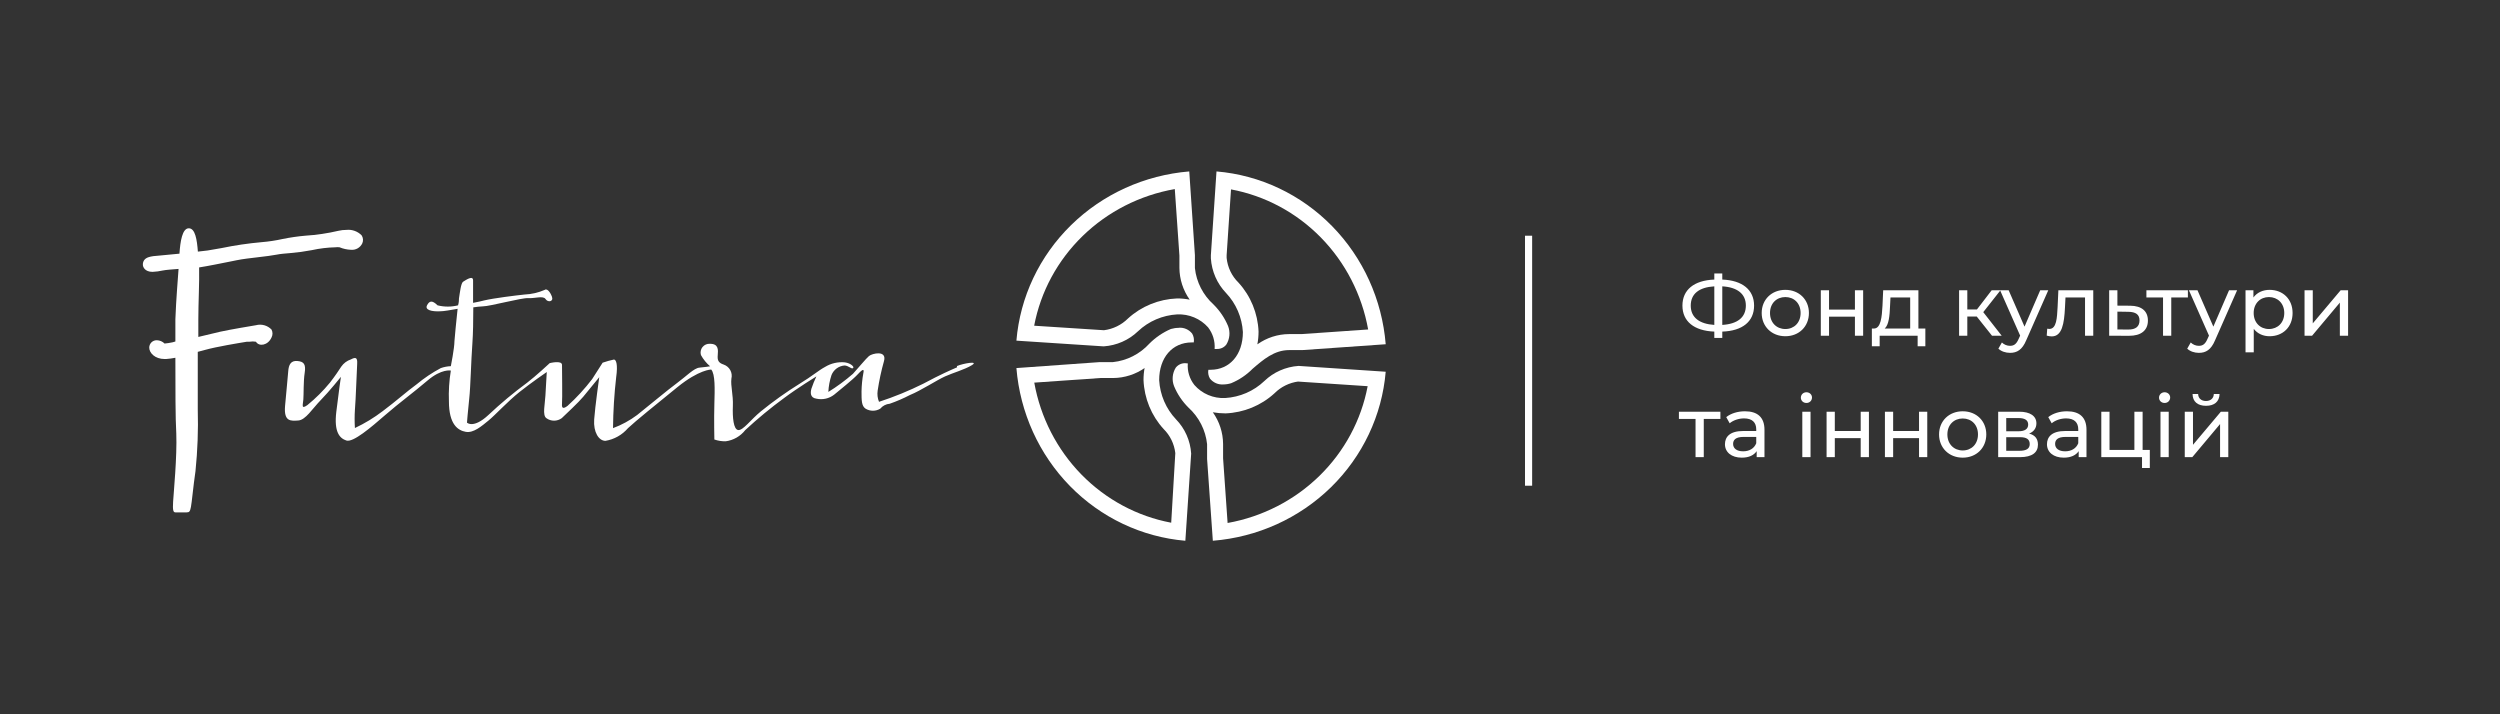 <?xml version="1.0" encoding="UTF-8"?> <svg xmlns="http://www.w3.org/2000/svg" width="350" height="100" viewBox="0 0 350 100" fill="none"><rect x="0" y="0" width="350" height="100" fill="#333333" stroke="none"/> <path d="M245.572 42.788C245.572 40.58 243.94 39.248 241.12 39.14V38.288H240.004V39.14C237.172 39.248 235.54 40.568 235.54 42.788C235.54 44.996 237.172 46.316 240.004 46.424V47.312H241.12V46.424C243.952 46.328 245.572 45.008 245.572 42.788ZM241.12 45.488V40.088C243.22 40.208 244.42 41.144 244.42 42.776C244.42 44.432 243.256 45.356 241.12 45.488ZM236.704 42.788C236.704 41.132 237.868 40.22 240.004 40.088V45.488C237.916 45.356 236.704 44.444 236.704 42.788ZM249.949 47.072C251.857 47.072 253.249 45.716 253.249 43.82C253.249 41.924 251.857 40.58 249.949 40.58C248.041 40.58 246.637 41.924 246.637 43.82C246.637 45.716 248.041 47.072 249.949 47.072ZM249.949 46.064C248.725 46.064 247.801 45.176 247.801 43.82C247.801 42.464 248.725 41.588 249.949 41.588C251.173 41.588 252.085 42.464 252.085 43.82C252.085 45.176 251.173 46.064 249.949 46.064ZM254.913 47H256.065V44.336H259.689V47H260.841V40.64H259.689V43.34H256.065V40.64H254.913V47ZM268.577 45.992V40.64H263.645L263.549 42.788C263.465 44.396 263.309 45.944 262.397 45.992H262.061V48.476H263.153V47H268.469V48.476H269.549V45.992H268.577ZM264.605 42.872L264.665 41.648H267.425V45.992H263.861C264.437 45.488 264.557 44.192 264.605 42.872ZM278.88 47H280.236L277.656 43.7L280.068 40.64H278.832L276.768 43.328H275.424V40.64H274.272V47H275.424V44.312H276.744L278.88 47ZM285.629 40.64L283.433 45.728L281.213 40.64H280.013L282.821 46.988L282.617 47.432C282.305 48.164 281.957 48.416 281.405 48.416C280.973 48.416 280.577 48.248 280.265 47.948L279.773 48.812C280.169 49.196 280.793 49.4 281.405 49.4C282.377 49.4 283.109 48.98 283.673 47.636L286.757 40.64H285.629ZM288.172 40.64L288.064 42.992C287.98 44.492 287.932 46.052 286.9 46.052C286.816 46.052 286.72 46.04 286.612 46.016L286.54 46.988C286.804 47.06 287.032 47.096 287.248 47.096C288.688 47.096 288.988 45.308 289.096 43.064L289.168 41.648H291.904V47H293.056V40.64H288.172ZM298.224 42.8L296.436 42.788V40.64H295.284V47L298.044 47.012C299.748 47.024 300.708 46.256 300.708 44.876C300.708 43.568 299.844 42.812 298.224 42.8ZM297.948 46.136L296.436 46.124V43.628L297.948 43.652C299.004 43.664 299.532 44.024 299.532 44.864C299.532 45.716 298.992 46.148 297.948 46.136ZM306.305 40.64H300.497V41.648H302.825V47H303.977V41.648H306.305V40.64ZM312.066 40.64L309.87 45.728L307.65 40.64H306.45L309.258 46.988L309.054 47.432C308.742 48.164 308.394 48.416 307.842 48.416C307.41 48.416 307.014 48.248 306.702 47.948L306.21 48.812C306.606 49.196 307.23 49.4 307.842 49.4C308.814 49.4 309.546 48.98 310.11 47.636L313.194 40.64H312.066ZM317.746 40.58C316.81 40.58 315.994 40.94 315.478 41.648V40.64H314.374V49.328H315.526V46.04C316.054 46.724 316.846 47.072 317.746 47.072C319.606 47.072 320.962 45.776 320.962 43.82C320.962 41.876 319.606 40.58 317.746 40.58ZM317.65 46.064C316.438 46.064 315.514 45.176 315.514 43.82C315.514 42.476 316.438 41.588 317.65 41.588C318.874 41.588 319.798 42.476 319.798 43.82C319.798 45.176 318.874 46.064 317.65 46.064ZM322.636 47H323.692L327.58 42.368V47H328.732V40.64H327.688L323.788 45.272V40.64H322.636V47ZM240.856 57.64H235.048V58.648H237.376V64H238.528V58.648H240.856V57.64ZM244.302 57.58C243.282 57.58 242.334 57.868 241.674 58.396L242.154 59.26C242.646 58.84 243.414 58.576 244.17 58.576C245.31 58.576 245.874 59.14 245.874 60.112V60.34H244.05C242.154 60.34 241.494 61.18 241.494 62.2C241.494 63.304 242.406 64.072 243.846 64.072C244.842 64.072 245.55 63.736 245.934 63.16V64H247.026V60.16C247.026 58.42 246.042 57.58 244.302 57.58ZM244.038 63.184C243.162 63.184 242.634 62.788 242.634 62.152C242.634 61.612 242.958 61.168 244.098 61.168H245.874V62.056C245.586 62.788 244.902 63.184 244.038 63.184ZM252.899 56.416C253.355 56.416 253.679 56.08 253.679 55.648C253.679 55.24 253.343 54.916 252.899 54.916C252.455 54.916 252.119 55.252 252.119 55.672C252.119 56.092 252.455 56.416 252.899 56.416ZM252.323 64H253.475V57.64H252.323V64ZM255.721 64H256.873V61.336H260.497V64H261.649V57.64H260.497V60.34H256.873V57.64H255.721V64ZM263.889 64H265.041V61.336H268.665V64H269.817V57.64H268.665V60.34H265.041V57.64H263.889V64ZM274.781 64.072C276.689 64.072 278.081 62.716 278.081 60.82C278.081 58.924 276.689 57.58 274.781 57.58C272.873 57.58 271.469 58.924 271.469 60.82C271.469 62.716 272.873 64.072 274.781 64.072ZM274.781 63.064C273.557 63.064 272.633 62.176 272.633 60.82C272.633 59.464 273.557 58.588 274.781 58.588C276.005 58.588 276.917 59.464 276.917 60.82C276.917 62.176 276.005 63.064 274.781 63.064ZM284.077 60.7C284.713 60.448 285.097 59.956 285.097 59.272C285.097 58.228 284.197 57.64 282.697 57.64H279.745V64H282.805C284.497 64 285.313 63.352 285.313 62.248C285.313 61.444 284.917 60.916 284.077 60.7ZM280.873 58.528H282.601C283.477 58.528 283.945 58.828 283.945 59.44C283.945 60.052 283.477 60.376 282.601 60.376H280.873V58.528ZM282.721 63.112H280.873V61.204H282.793C283.741 61.204 284.161 61.516 284.161 62.176C284.161 62.824 283.669 63.112 282.721 63.112ZM289.384 57.58C288.364 57.58 287.416 57.868 286.756 58.396L287.236 59.26C287.728 58.84 288.496 58.576 289.252 58.576C290.392 58.576 290.956 59.14 290.956 60.112V60.34H289.132C287.236 60.34 286.576 61.18 286.576 62.2C286.576 63.304 287.488 64.072 288.928 64.072C289.924 64.072 290.632 63.736 291.016 63.16V64H292.108V60.16C292.108 58.42 291.124 57.58 289.384 57.58ZM289.12 63.184C288.244 63.184 287.716 62.788 287.716 62.152C287.716 61.612 288.04 61.168 289.18 61.168H290.956V62.056C290.668 62.788 289.984 63.184 289.12 63.184ZM299.966 62.992V57.64H298.814V62.992H295.334V57.64H294.182V64H299.882V65.524H300.974V62.992H299.966ZM303.044 56.416C303.5 56.416 303.824 56.08 303.824 55.648C303.824 55.24 303.488 54.916 303.044 54.916C302.6 54.916 302.264 55.252 302.264 55.672C302.264 56.092 302.6 56.416 303.044 56.416ZM302.468 64H303.62V57.64H302.468V64ZM308.842 56.812C310.006 56.812 310.714 56.236 310.738 55.156H309.934C309.922 55.756 309.49 56.14 308.83 56.14C308.182 56.14 307.75 55.756 307.738 55.156H306.958C306.97 56.236 307.678 56.812 308.842 56.812ZM305.866 64H306.922L310.81 59.368V64H311.962V57.64H310.918L307.018 62.272V57.64H305.866V64Z" fill="white"></path> <path d="M214 68L214 33" stroke="white"></path> <path d="M170.309 24L169.522 35.731V36.176C169.644 37.995 170.396 39.711 171.644 41.014C173.045 42.492 173.882 44.432 174.005 46.485C174.005 49.644 172.178 51.769 169.466 51.769H169.171C169.094 52.195 169.174 52.635 169.396 53.004C169.62 53.283 169.907 53.504 170.233 53.646C170.558 53.788 170.912 53.849 171.265 53.822C171.636 53.82 172.006 53.762 172.361 53.65C173.484 53.184 174.506 52.496 175.368 51.625C176.871 50.333 178.403 49.012 180.482 49.012H182.323L193.999 48.194C193.491 41.948 190.832 36.09 186.494 31.66C182.156 27.23 176.421 24.515 170.309 24M172.333 26.513C177.104 27.402 181.498 29.756 184.929 33.259C188.36 36.763 190.666 41.251 191.541 46.126L182.239 46.772H180.482C178.889 46.778 177.336 47.279 176.028 48.208C176.143 47.617 176.199 47.016 176.197 46.413C176.092 43.86 175.095 41.43 173.386 39.564C172.448 38.65 171.86 37.423 171.728 36.104V35.731L172.347 26.441" fill="white"></path> <path d="M165.036 45.901C164.661 45.898 164.287 45.951 163.926 46.058C162.808 46.539 161.788 47.23 160.921 48.097C159.581 49.568 157.764 50.491 155.808 50.696H153.954L142.297 51.529C142.807 57.767 145.463 63.618 149.793 68.045C154.123 72.471 159.847 75.186 165.949 75.707L166.764 63.503C166.646 61.695 165.892 59.992 164.643 58.708C163.24 57.227 162.402 55.281 162.283 53.223C162.283 50.064 164.123 47.939 166.848 47.939H167.129C167.199 47.514 167.12 47.076 166.904 46.705C166.681 46.423 166.395 46.202 166.069 46.059C165.744 45.916 165.389 45.857 165.036 45.886M160.261 51.428C160.146 52.014 160.09 52.611 160.092 53.209C160.196 55.762 161.193 58.192 162.901 60.057C163.813 60.955 164.393 62.147 164.544 63.431L163.969 73.18C159.204 72.285 154.818 69.93 151.394 66.427C147.97 62.924 145.669 58.439 144.797 53.568L154.067 52.922H155.85C157.442 52.909 158.993 52.409 160.303 51.486" fill="white"></path> <path d="M165.935 50.848C165.677 50.841 165.421 50.895 165.189 51.005C164.957 51.115 164.755 51.278 164.6 51.481C164.364 51.866 164.221 52.3 164.181 52.747C164.142 53.195 164.206 53.646 164.371 54.066C164.836 55.189 165.524 56.211 166.395 57.073C167.865 58.414 168.788 60.231 168.993 62.188V64.267L169.797 75.705C176.04 75.206 181.901 72.554 186.333 68.22C190.765 63.887 193.482 58.154 193.998 52.043L181.797 51.228C179.991 51.352 178.291 52.104 177.003 53.349C175.524 54.758 173.579 55.601 171.519 55.724C170.707 55.762 169.896 55.617 169.149 55.3C168.403 54.983 167.741 54.504 167.213 53.897C166.535 53.037 166.207 51.96 166.294 50.876L165.935 50.848ZM181.725 53.42L191.472 54.066C190.572 58.828 188.215 63.209 184.713 66.629C181.211 70.049 176.73 72.347 171.864 73.218L171.232 64.155V62.159C171.222 60.572 170.722 59.024 169.797 57.719C170.384 57.821 170.98 57.873 171.577 57.874C174.129 57.771 176.56 56.774 178.424 55.064C179.325 54.155 180.514 53.57 181.797 53.406" fill="white"></path> <path d="M166.497 24C160.245 24.514 154.383 27.177 149.952 31.515C145.521 35.852 142.809 41.584 142.297 47.691L154.512 48.491C156.325 48.37 158.033 47.618 159.326 46.372C160.808 44.97 162.756 44.133 164.816 44.014C165.628 43.98 166.437 44.125 167.183 44.438C167.93 44.752 168.594 45.225 169.127 45.824C169.799 46.693 170.125 47.77 170.047 48.856H170.363C170.618 48.865 170.871 48.813 171.102 48.706C171.332 48.598 171.532 48.438 171.685 48.238C171.924 47.852 172.07 47.417 172.112 46.968C172.155 46.518 172.092 46.065 171.929 45.642C171.46 44.522 170.772 43.502 169.903 42.638C168.423 41.304 167.493 39.487 167.288 37.53V35.733L166.497 24ZM164.471 26.47L165.118 35.789V37.502C165.13 39.092 165.631 40.642 166.555 41.951C165.973 41.836 165.381 41.78 164.787 41.782C162.227 41.883 159.789 42.879 157.918 44.589C157.017 45.489 155.833 46.068 154.555 46.231L144.783 45.6C145.688 40.836 148.056 36.454 151.573 33.037C155.09 29.62 159.589 27.329 164.471 26.47" fill="white"></path> <path d="M33.112 36.437C33.955 36.261 35.1 36.134 36.166 36.007C37.232 35.879 38.06 35.783 38.696 35.656C39.332 35.529 39.921 35.497 40.621 35.433C41.641 35.349 42.655 35.211 43.66 35.019C44.742 34.782 45.845 34.649 46.953 34.621C47.148 34.594 47.346 34.594 47.541 34.621C48.047 34.83 48.586 34.949 49.132 34.971C49.459 35.002 49.787 34.932 50.071 34.769C50.356 34.607 50.584 34.36 50.723 34.063C50.802 33.885 50.835 33.688 50.818 33.494C50.802 33.299 50.736 33.111 50.628 32.948C50.355 32.67 50.023 32.457 49.657 32.325C49.291 32.192 48.899 32.144 48.512 32.184C48.132 32.183 47.753 32.226 47.382 32.311C45.861 32.669 44.312 32.898 42.753 32.996C41.684 33.09 40.622 33.244 39.571 33.458C38.596 33.674 37.607 33.823 36.612 33.904C34.731 34.073 32.861 34.349 31.012 34.732L29.071 35.067L27.703 35.226C27.576 33.554 27.337 31.961 26.43 31.961C25.523 31.961 25.237 33.793 25.125 35.513L22.453 35.768C20.862 35.863 20.464 36.07 20.194 36.405C20.052 36.604 19.985 36.846 20.003 37.09C20.003 37.313 20.226 38.061 21.355 38.061C21.837 38.039 22.316 37.975 22.787 37.87C23.264 37.775 24.155 37.711 24.998 37.647C24.887 39.319 24.664 41.772 24.553 44.703C24.553 45.515 24.553 46.598 24.553 47.809L24.171 47.92C23.798 48.002 23.421 48.06 23.041 48.096C22.757 47.812 22.376 47.648 21.976 47.634C21.836 47.627 21.696 47.649 21.565 47.698C21.434 47.747 21.314 47.823 21.213 47.919C21.112 48.016 21.032 48.133 20.977 48.261C20.922 48.39 20.893 48.529 20.894 48.669C20.894 49.417 21.705 50.262 23.041 50.262H23.248C23.686 50.231 24.122 50.173 24.553 50.086C24.553 54.036 24.553 58.639 24.68 60.694C24.807 63.88 24.298 69.12 24.235 70.251C24.171 71.382 24.235 71.732 24.553 71.732C24.871 71.732 25.778 71.732 26.144 71.732C26.51 71.732 26.605 71.605 26.732 70.967C26.86 70.33 27.05 68.132 27.369 65.95C27.662 63.083 27.768 60.199 27.687 57.318C27.687 55.167 27.687 52.014 27.687 49.258L28.705 48.987C30.296 48.541 33.382 48.032 34.56 47.841H34.925C35.225 47.788 35.532 47.788 35.832 47.841C36.278 48.573 37.519 48.35 38.012 47.251C38.102 47.08 38.15 46.888 38.15 46.694C38.15 46.5 38.102 46.308 38.012 46.136C37.736 45.85 37.388 45.643 37.005 45.536C36.621 45.43 36.217 45.428 35.832 45.531C35.069 45.659 32.38 46.105 30.837 46.439L28.435 47.012L27.766 47.172C27.766 46.184 27.766 45.324 27.766 44.687C27.766 42.473 27.925 39.511 27.878 37.44C29.103 37.249 30.98 36.867 32.412 36.58L33.112 36.437Z" fill="white"></path> <path d="M133.996 51.421C133.096 51.815 131.753 52.382 129.256 53.72C127.256 54.715 125.186 55.562 123.063 56.255C122.856 55.757 122.791 55.213 122.873 54.681C123.081 53.288 123.377 51.911 123.758 50.555C124.2 48.981 122.099 49.469 121.656 49.847C121.214 50.225 120.25 51.421 119.413 52.334C118.336 53.272 117.184 54.12 115.968 54.87C116.008 54.066 116.157 53.271 116.411 52.508C116.558 52.141 116.804 51.822 117.122 51.585C117.44 51.349 117.817 51.205 118.212 51.169C118.781 51.169 119.16 51.689 119.413 51.547C119.666 51.406 119.16 50.854 118.275 50.728C117.315 50.639 116.351 50.859 115.526 51.358C114.562 51.878 113.741 52.634 111.955 53.72C110.064 54.896 108.248 56.19 106.52 57.593C105.114 58.743 104.04 60.27 103.36 60.207C102.681 60.144 102.539 58.428 102.602 56.838C102.665 55.247 102.27 54.035 102.396 53.011C102.494 52.609 102.438 52.185 102.24 51.821C102.041 51.457 101.714 51.18 101.322 51.043C100.548 50.791 100.421 50.414 100.485 49.705C100.548 48.996 100.611 48.131 99.41 48.131C99.211 48.115 99.01 48.147 98.826 48.226C98.642 48.305 98.48 48.427 98.354 48.582C98.228 48.737 98.142 48.92 98.103 49.116C98.064 49.312 98.073 49.514 98.13 49.705C98.457 50.304 98.89 50.837 99.41 51.28C99.41 51.28 98.699 51.406 97.925 51.468C97.151 51.532 96.076 52.681 94.765 53.641C93.454 54.602 90.736 56.885 89.204 58.097C88.171 58.87 87.032 59.49 85.822 59.939C85.846 57.556 85.993 55.175 86.265 52.807C86.517 51.028 86.265 50.335 85.949 50.335C85.413 50.45 84.886 50.597 84.369 50.776L82.899 53.075C81.869 54.426 80.716 55.681 79.455 56.822C78.87 57.263 78.618 57.2 78.681 56.507C78.744 55.814 78.681 51.783 78.681 51.091C78.681 50.398 76.959 50.839 76.959 50.839C76.959 50.839 74.984 52.681 73.799 53.578C71.902 54.974 70.092 56.483 68.379 58.097C66.262 60.065 65.377 59.168 65.377 59.168C65.377 59.168 65.504 57.515 65.693 55.798C65.883 54.082 65.946 50.587 66.136 48.036C66.231 46.776 66.262 44.808 66.262 43.029C66.712 42.959 67.166 42.912 67.621 42.888C68.569 42.888 73.04 41.675 73.941 41.738C74.841 41.801 76.058 41.36 76.374 41.864C76.69 42.368 77.527 42.258 77.275 41.549C77.022 40.841 76.564 40.337 76.248 40.589C75.358 40.974 74.404 41.193 73.435 41.234C72.219 41.36 69.153 41.738 67.811 42.053C67.479 42.147 66.894 42.273 66.231 42.399C66.231 40.825 66.231 39.597 66.231 39.25C66.231 38.479 65.156 39.25 64.84 39.439C64.524 39.628 64.382 41.014 64.255 41.785C64.255 41.959 64.255 42.321 64.129 42.746C63.185 42.982 62.197 42.982 61.254 42.746C60.511 42.006 60.116 42.1 59.784 42.746C59.452 43.391 60.432 43.643 61.648 43.58C62.138 43.58 63.071 43.407 64.066 43.234C63.892 44.808 63.671 47.107 63.623 47.769C63.623 48.729 63.118 51.264 63.118 51.264C62.638 51.282 62.164 51.372 61.712 51.532C60.504 52.175 59.366 52.941 58.315 53.815C56.987 54.775 55.455 56.16 53.575 57.562C52.367 58.484 51.064 59.276 49.688 59.924C49.633 59.074 49.633 58.222 49.688 57.373C49.814 55.972 49.941 51.909 50.004 50.949C50.067 49.989 49.751 49.989 49.119 50.319C48.574 50.501 48.102 50.855 47.776 51.327C47.397 51.909 46.939 52.602 46.196 53.563C45.252 54.715 44.193 55.77 43.036 56.712C42.136 57.342 42.404 56.712 42.467 55.94C42.531 55.169 42.467 53.405 42.657 52.193C42.847 50.98 42.531 50.618 41.63 50.54C40.73 50.461 40.413 51.043 40.35 52.004C40.287 52.964 40.097 54.602 39.908 56.838C39.718 59.073 40.73 58.932 41.757 58.869C42.783 58.806 43.731 57.215 44.916 56.003C46.102 54.791 47.729 52.76 47.729 52.76C47.729 52.76 47.413 54.87 47.081 57.672C46.749 60.475 47.539 61.356 48.487 61.671C49.435 61.986 51.947 59.829 53.922 58.113C55.897 56.397 57.872 54.964 59.847 53.279C61.822 51.594 63.118 51.878 63.118 51.878C62.883 53.303 62.793 54.749 62.849 56.192C62.849 59.451 64.129 60.27 65.219 60.459C66.309 60.648 67.447 59.64 68.379 58.885C69.311 58.129 71.065 56.208 72.724 54.885C74.383 53.563 76.548 52.083 76.548 52.083C76.548 52.083 76.421 54.177 76.358 55.389C76.295 56.601 75.916 58.129 76.485 58.538C76.798 58.77 77.177 58.894 77.567 58.894C77.957 58.894 78.336 58.77 78.649 58.538C79.171 58.034 81.019 56.318 81.651 55.547C82.283 54.775 83.895 52.807 83.895 52.807C83.895 52.807 83.31 56.948 83.184 58.727C83.057 60.506 83.832 61.719 84.764 61.719C85.994 61.513 87.112 60.883 87.924 59.939C89.014 58.916 91.763 56.696 94.828 54.208C97.893 51.721 99.568 51.736 99.568 51.736C100.137 52.366 100.074 54.46 100.011 56.57C99.947 58.68 100.011 61.53 100.011 61.53C100.518 61.707 101.053 61.792 101.591 61.782C102.68 61.639 103.668 61.073 104.34 60.207C106.078 58.596 107.908 57.087 109.822 55.688C111.608 54.35 114.294 52.697 114.294 52.697C114.027 53.254 113.795 53.827 113.599 54.413C113.456 54.932 113.393 55.688 114.294 55.814C114.726 55.91 115.174 55.909 115.606 55.811C116.038 55.713 116.442 55.52 116.79 55.247C117.549 54.602 119.334 53.216 120.108 52.382C120.882 51.547 120.993 51.689 120.866 52.256C120.713 53.098 120.629 53.951 120.614 54.806C120.614 56.066 120.614 56.838 121.182 57.215C121.492 57.403 121.847 57.502 122.209 57.502C122.572 57.502 122.927 57.403 123.236 57.215C123.4 57.018 123.602 56.854 123.83 56.735C124.058 56.616 124.307 56.544 124.564 56.523C125.529 56.186 126.469 55.781 127.376 55.31C128.956 54.665 131.152 53.216 132.306 52.697C133.459 52.177 135.039 51.752 136.066 51.122C137.093 50.492 134.849 50.87 133.965 51.248" fill="white"></path> </svg> 